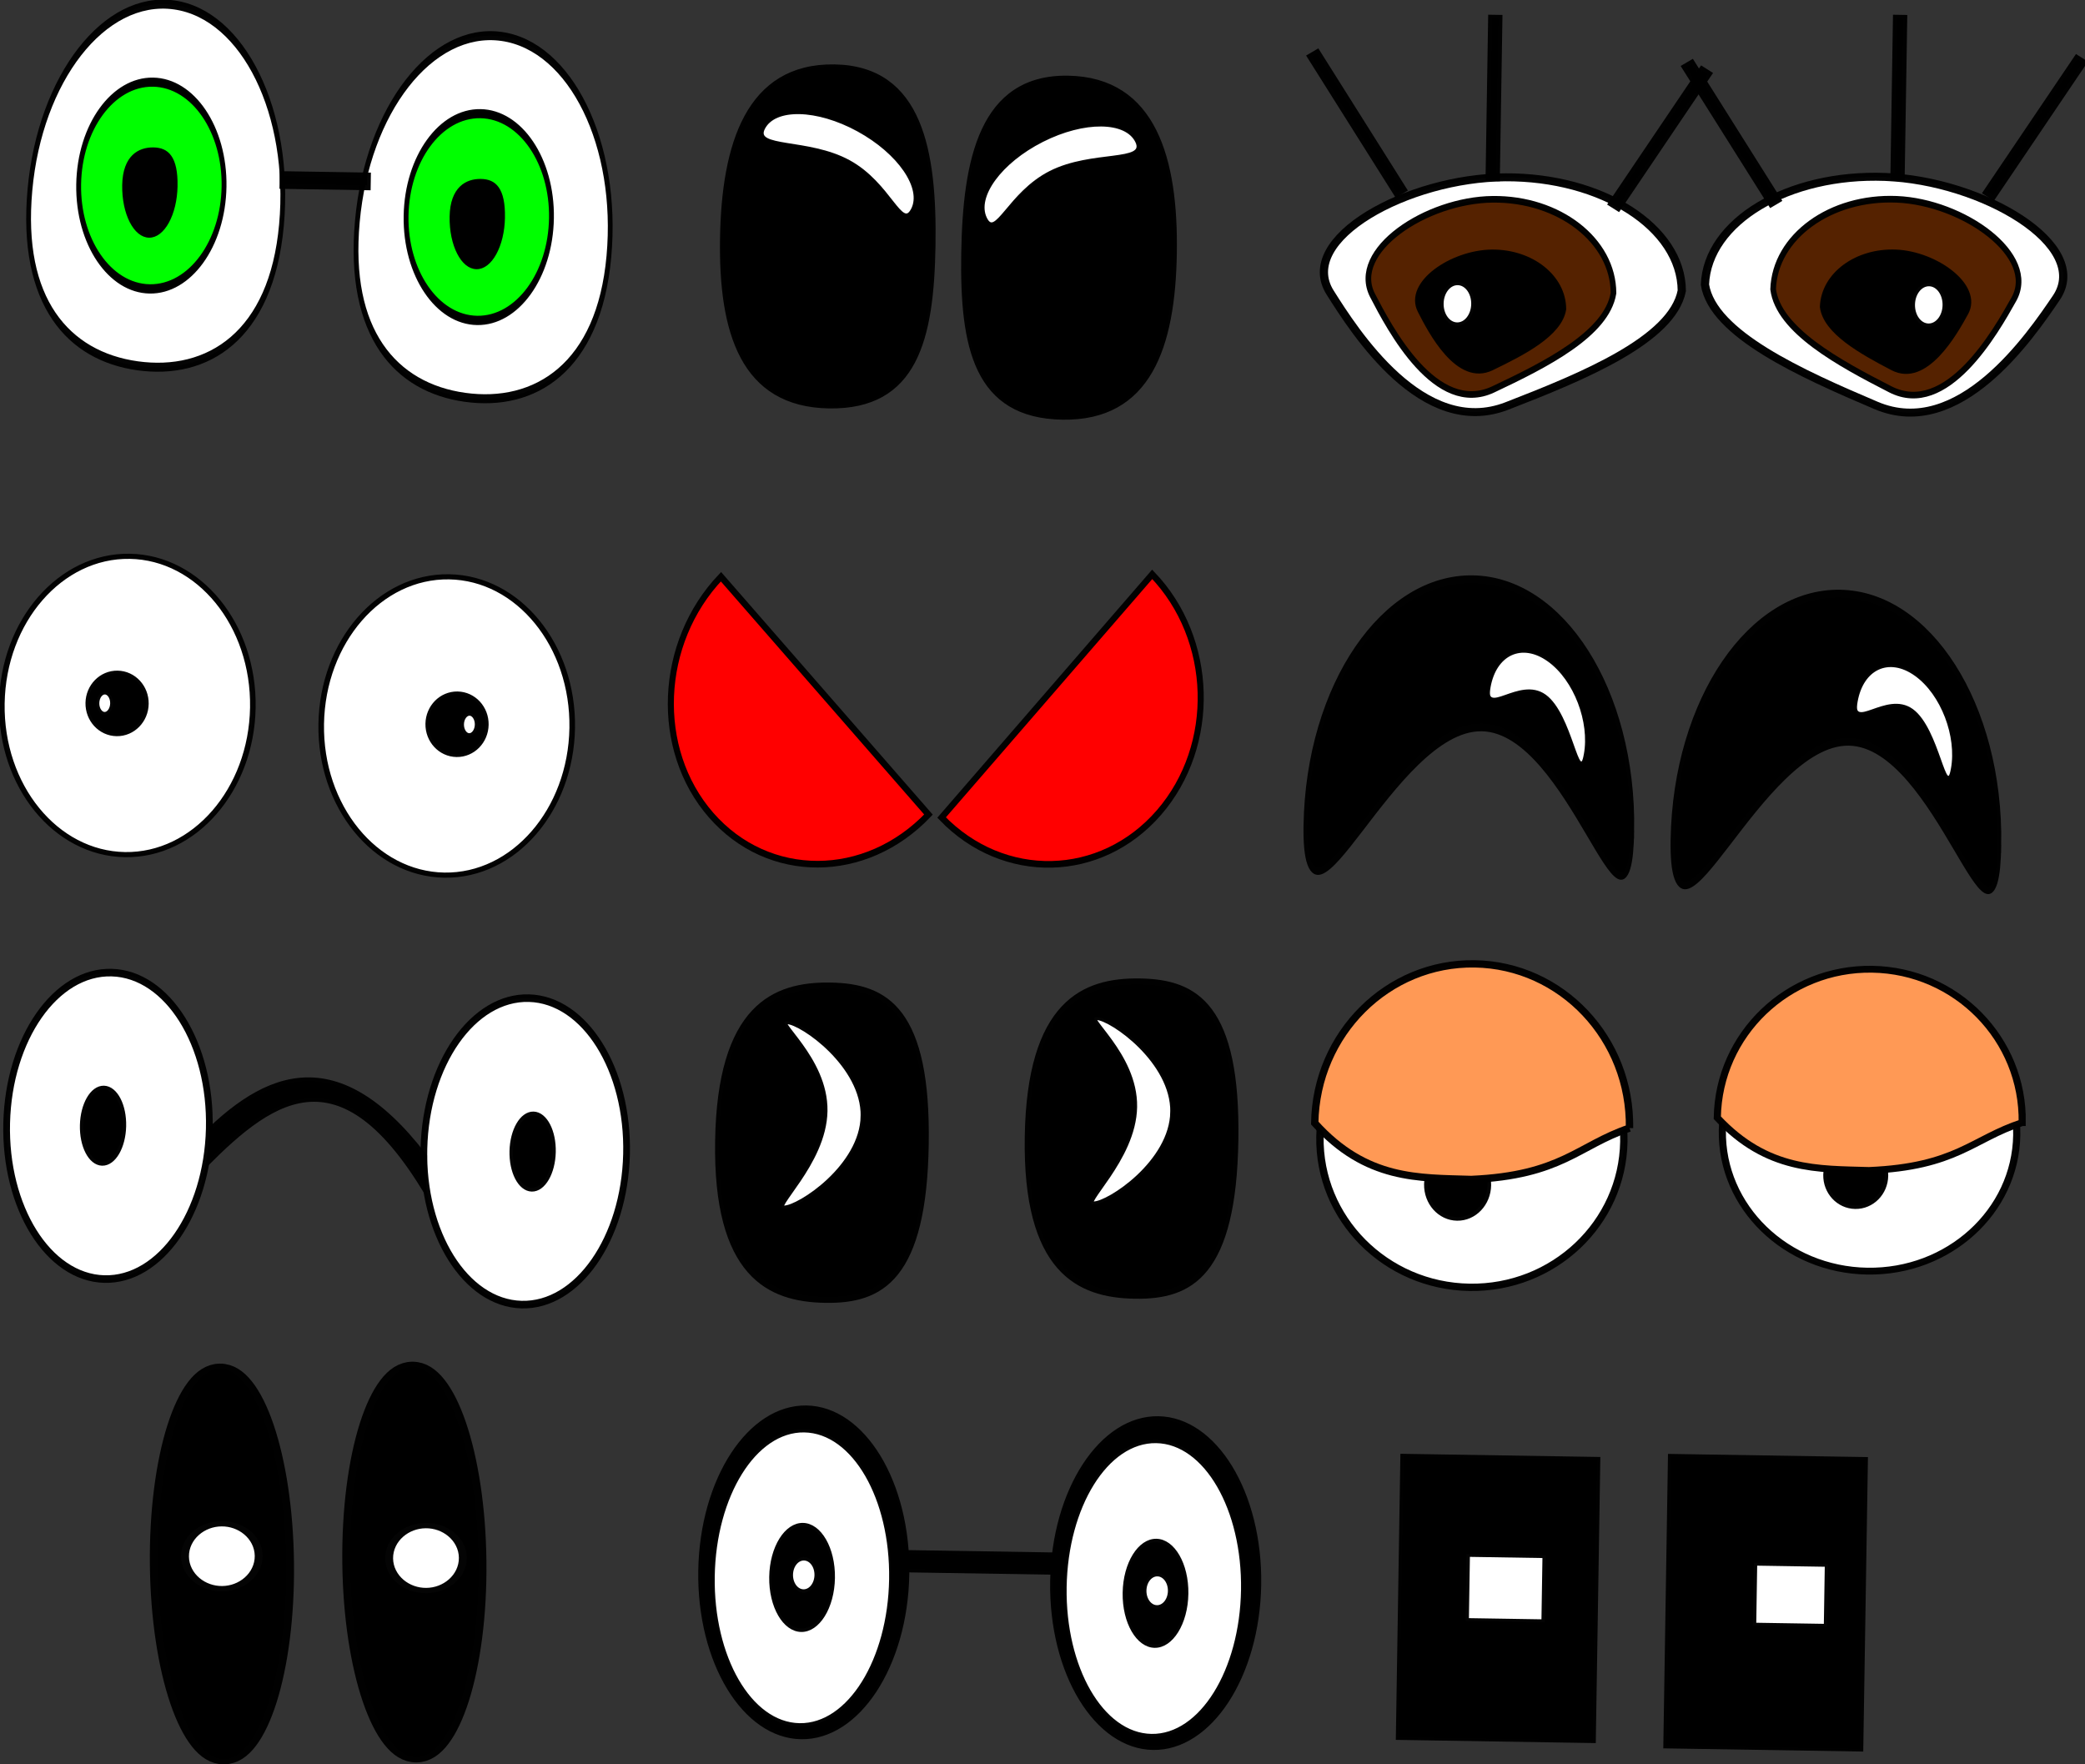 <?xml version="1.0" encoding="UTF-8" standalone="no"?>
<!-- Created with Inkscape (http://www.inkscape.org/) -->
<svg
    xmlns:inkscape="http://www.inkscape.org/namespaces/inkscape"
    xmlns:rdf="http://www.w3.org/1999/02/22-rdf-syntax-ns#"
    xmlns="http://www.w3.org/2000/svg"
    xmlns:cc="http://creativecommons.org/ns#"
    xmlns:dc="http://purl.org/dc/elements/1.1/"
    xmlns:sodipodi="http://sodipodi.sourceforge.net/DTD/sodipodi-0.dtd"
    xmlns:svg="http://www.w3.org/2000/svg"
    xmlns:ns1="http://sozi.baierouge.fr"
    xmlns:xlink="http://www.w3.org/1999/xlink"
    id="svg2"
    sodipodi:docname="eyes.pdf"
    viewBox="0 0 511.01 432.33"
    version="1.1"
    inkscape:version="0.47 r22583"
  >
  <rect x="0" y="0" width="511.01" height="432.33" fill="#333333" stroke="none"/>
  <sodipodi:namedview
      id="base"
      bordercolor="#666666"
      inkscape:pageshadow="2"
      inkscape:guide-bbox="true"
      pagecolor="#ffffff"
      inkscape:window-height="688"
      inkscape:window-maximized="1"
      inkscape:zoom="0.35"
      inkscape:window-x="0"
      showgrid="false"
      borderopacity="1.0"
      inkscape:current-layer="layer1"
      inkscape:cx="-22.960576"
      inkscape:cy="-34.566138"
      showguides="true"
      inkscape:window-y="27"
      inkscape:window-width="1022"
      inkscape:pageopacity="0.0"
      inkscape:document-units="px"
  />
  <g
      id="layer1"
      inkscape:label="Layer 1"
      inkscape:groupmode="layer"
      transform="translate(-38.821 -65.464)"
    >
    <g
        id="g3731"
        transform="matrix(1 .016 -.016 1 23.823 41.426)"
      >
      <g
          id="g2927"
          transform="matrix(.478 0 0 .642 55.478 -292.41)"
        >
        <g
            id="g2882"
            transform="matrix(.266 0 0 .373 -4.023 369.18)"
          >
          <path
              id="path2852"
              sodipodi:nodetypes="csssc"
              style="stroke-opacity:.984;color:#000000;stroke:#000000;stroke-width:9.219;fill:#ffffff"
              d="m249.12 556.25c-16.04 114.6-138.69 155.23-272.84 146.46-134.16-8.77-229.03-63.63-212.99-178.24 16.04-114.6 137.79-200.4 271.95-191.62 134.16 8.774 229.91 108.79 213.88 223.4z"
          />
          <path
              id="path2855"
              sodipodi:rx="142.85715"
              sodipodi:ry="108.57143"
              style="stroke-opacity:.984;color:#000000;stroke:#000000;stroke-width:3.882;fill:#000000"
              sodipodi:type="arc"
              d="m140 518.08c0 59.962-63.959 108.57-142.86 108.57-78.898 0-142.86-48.609-142.86-108.57 0-59.962 63.959-108.57 142.86-108.57s142.86 48.6 142.86 108.57z"
              sodipodi:cy="518.07648"
              sodipodi:cx="-2.8571429"
          />
          <path
              id="path2855-7"
              sodipodi:rx="142.85715"
              sodipodi:ry="108.57143"
              style="stroke-opacity:.984;color:#000000;stroke:#000000;stroke-width:3.882;fill:#00ff00"
              sodipodi:type="arc"
              d="m140 518.08c0 59.962-63.959 108.57-142.86 108.57-78.898 0-142.86-48.609-142.86-108.57 0-59.962 63.959-108.57 142.86-108.57s142.86 48.6 142.86 108.57z"
              transform="matrix(.961 0 0 .948 -.113 26.845)"
              sodipodi:cy="518.07648"
              sodipodi:cx="-2.8571429"
          />
          <path
              id="path2879"
              sodipodi:nodetypes="csssc"
              style="stroke-opacity:.984;color:#000000;stroke:#000000;stroke-width:3.882;fill:#000000"
              d="m45.714 518.08c0 28.403-23.025 51.429-51.429 51.429-28.403 0-51.429-23.025-51.429-51.429 0-28.403 28.74-37.143 57.143-37.143 28.406-0.01 45.717 8.73 45.717 37.14z"
          />
        </g
        >
        <g
            id="g2882-2"
            transform="matrix(.266 0 0 .373 164.07 379.21)"
          >
          <path
              id="path2852-7"
              sodipodi:nodetypes="csssc"
              style="stroke-opacity:.984;color:#000000;stroke:#000000;stroke-width:9.219;fill:#ffffff"
              d="m249.12 556.25c-16.04 114.6-138.69 155.23-272.84 146.46-134.16-8.77-229.03-63.63-212.99-178.24 16.04-114.6 137.79-200.4 271.95-191.62 134.16 8.774 229.91 108.79 213.88 223.4z"
          />
          <path
              id="path2855-2"
              sodipodi:rx="142.85715"
              sodipodi:ry="108.57143"
              style="stroke-opacity:.984;color:#000000;stroke:#000000;stroke-width:3.882;fill:#000000"
              sodipodi:type="arc"
              d="m140 518.08c0 59.962-63.959 108.57-142.86 108.57-78.898 0-142.86-48.609-142.86-108.57 0-59.962 63.959-108.57 142.86-108.57s142.86 48.6 142.86 108.57z"
              sodipodi:cy="518.07648"
              sodipodi:cx="-2.8571429"
          />
          <path
              id="path2855-7-2"
              sodipodi:rx="142.85715"
              sodipodi:ry="108.57143"
              style="stroke-opacity:.984;color:#000000;stroke:#000000;stroke-width:3.882;fill:#00ff00"
              sodipodi:type="arc"
              d="m140 518.08c0 59.962-63.959 108.57-142.86 108.57-78.898 0-142.86-48.609-142.86-108.57 0-59.962 63.959-108.57 142.86-108.57s142.86 48.6 142.86 108.57z"
              transform="matrix(.961 0 0 .948 -.113 26.845)"
              sodipodi:cy="518.07648"
              sodipodi:cx="-2.8571429"
          />
          <path
              id="path2879-6"
              sodipodi:nodetypes="csssc"
              style="stroke-opacity:.984;color:#000000;stroke:#000000;stroke-width:3.882;fill:#000000"
              d="m45.714 518.08c0 28.403-23.025 51.429-51.429 51.429-28.403 0-51.429-23.025-51.429-51.429 0-28.403 28.74-37.143 57.143-37.143 28.406-0.01 45.717 8.73 45.717 37.14z"
          />
        </g
        >
        <rect
            id="rect2925"
            style="stroke-opacity:.984;color:#000000;stroke:#000000;stroke-width:3.882;fill:#000000"
            height="2.857"
            width="42.857"
            y="558.08"
            x="62.857"
        />
      </g
      >
      <g
          id="g2978"
          transform="matrix(.334 0 0 .323 390.92 -158.1)"
        >
        <g
            id="g2946"
          >
          <path
              id="path2940"
              sodipodi:nodetypes="csssc"
              style="stroke-opacity:.984;color:#000000;stroke:#000000;stroke-width:3.882;fill:#000000"
              d="m-437.14 738.08c0 71.008-11.167 122.86-74.286 122.86-63.118 0-80-54.706-80-125.71 0-71.008 16.882-131.43 80-131.43s74.286 63.278 74.286 134.29z"
          />
          <path
              id="path2943"
              sodipodi:nodetypes="csssc"
              style="stroke-opacity:.984;color:#000000;stroke:#000000;stroke-width:2.137;fill:#ffffff"
              d="m-452.55 710.96c-7.901 16.309-16.73-19.115-47.133-35.659-30.403-16.543-70.866-7.941-62.965-24.25 7.901-16.309 38.953-16.12 69.355 0.424 30.403 16.543 48.644 43.176 40.742 59.485z"
          />
        </g
        >
        <g
            id="g2946-1"
            transform="matrix(-1 0 0 1 -851.43 5.714)"
          >
          <path
              id="path2940-0"
              sodipodi:nodetypes="csssc"
              style="stroke-opacity:.984;color:#000000;stroke:#000000;stroke-width:3.882;fill:#000000"
              d="m-437.14 738.08c0 71.008-11.167 122.86-74.286 122.86-63.118 0-80-54.706-80-125.71 0-71.008 16.882-131.43 80-131.43s74.286 63.278 74.286 134.29z"
          />
          <path
              id="path2943-6"
              sodipodi:nodetypes="csssc"
              style="stroke-opacity:.984;color:#000000;stroke:#000000;stroke-width:2.137;fill:#ffffff"
              d="m-452.55 710.96c-7.901 16.309-16.73-19.115-47.133-35.659-30.403-16.543-70.866-7.941-62.965-24.25 7.901-16.309 38.953-16.12 69.355 0.424 30.403 16.543 48.644 43.176 40.742 59.485z"
          />
        </g
        >
      </g
      >
      <g
          id="g3144"
          transform="translate(860 -777.14)"
        >
        <g
            id="g3088"
            transform="matrix(.52 0 0 .503 -251.6 445.67)"
          >
          <path
              id="path2988"
              sodipodi:nodetypes="csssc"
              style="stroke-opacity:.984;color:#000000;stroke:#000000;stroke-width:3.882;fill:#ffffff"
              d="m-345.77 834.78c-4.087 23.94-45.889 42.561-81.6 57.54-39.319 16.492-72.084-34.919-84.073-53.861-16.456-26 35.851-56.524 81.6-57.54 45.749-1.016 83.39 23.099 84.073 53.861z"
          />
          <g
              id="g3037"
              transform="matrix(.685 0 0 .831 -56.054 311.47)"
            >
            <path
                id="path2988-1"
                sodipodi:nodetypes="csssc"
                style="stroke-opacity:.984;color:#000000;stroke:#000000;stroke-width:3.882;fill:#552200"
                d="m-469.9 631.79c-4.087 23.94-45.889 42.561-81.6 57.54-39.319 16.492-72.084-34.919-84.073-53.861-16.456-26 35.851-56.524 81.6-57.54 45.749-1.016 83.39 23.099 84.073 53.861z"
            />
            <path
                id="path2988-1-5"
                sodipodi:nodetypes="csssc"
                style="stroke-opacity:.984;color:#000000;stroke:#000000;stroke-width:2.362;fill:#000000"
                d="m-503.43 641.68c-2.463 14.711-27.657 26.154-49.181 35.359-23.698 10.135-43.445-21.458-50.671-33.098-9.918-15.977 21.607-34.735 49.181-35.359 27.573-0.624 50.26 14.194 50.671 33.098z"
            />
            <path
                id="path3035"
                sodipodi:rx="11.428572"
                sodipodi:ry="12.857142"
                style="stroke-opacity:.984;color:#000000;stroke:#000000;stroke-width:3.882;fill:#ffffff"
                sodipodi:type="arc"
                d="m-565.71 639.51c0 7.101-5.117 12.857-11.429 12.857-6.312 0-11.429-5.756-11.429-12.857 0-7.101 5.117-12.857 11.429-12.857 6.312 0 11.429 5.756 11.429 12.857z"
                sodipodi:cy="639.50507"
                sodipodi:cx="-577.14288"
            />
          </g
          >
          <rect
              id="rect3042"
              style="stroke-opacity:.984;color:#000000;stroke:#000000;stroke-width:3.882;fill:#000000"
              height="77.143"
              width="2.857"
              y="703.79"
              x="-437.14"
          />
          <rect
              id="rect3042-9"
              style="stroke-opacity:.984;color:#000000;stroke:#000000;stroke-width:3.882;fill:#000000"
              transform="rotate(32.25)"
              height="77.143"
              width="2.857"
              y="795.55"
              x="102.57"
          />
          <rect
              id="rect3042-9-4"
              style="stroke-opacity:.984;color:#000000;stroke:#000000;stroke-width:3.882;fill:#000000"
              transform="matrix(-.846 .534 .534 .846 0 0)"
              height="77.143"
              width="2.857"
              y="333.33"
              x="824.43"
          />
        </g
        >
        <g
            id="g3088-9"
            transform="matrix(-.52 0 0 .503 -605.55 444.09)"
          >
          <path
              id="path2988-0"
              sodipodi:nodetypes="csssc"
              style="stroke-opacity:.984;color:#000000;stroke:#000000;stroke-width:3.882;fill:#ffffff"
              d="m-345.77 834.78c-4.087 23.94-45.889 42.561-81.6 57.54-39.319 16.492-72.084-34.919-84.073-53.861-16.456-26 35.851-56.524 81.6-57.54 45.749-1.016 83.39 23.099 84.073 53.861z"
          />
          <g
              id="g3037-9"
              transform="matrix(.685 0 0 .831 -56.054 311.47)"
            >
            <path
                id="path2988-1-1"
                sodipodi:nodetypes="csssc"
                style="stroke-opacity:.984;color:#000000;stroke:#000000;stroke-width:3.882;fill:#552200"
                d="m-469.9 631.79c-4.087 23.94-45.889 42.561-81.6 57.54-39.319 16.492-72.084-34.919-84.073-53.861-16.456-26 35.851-56.524 81.6-57.54 45.749-1.016 83.39 23.099 84.073 53.861z"
            />
            <path
                id="path2988-1-5-7"
                sodipodi:nodetypes="csssc"
                style="stroke-opacity:.984;color:#000000;stroke:#000000;stroke-width:2.362;fill:#000000"
                d="m-503.43 641.68c-2.463 14.711-27.657 26.154-49.181 35.359-23.698 10.135-43.445-21.458-50.671-33.098-9.918-15.977 21.607-34.735 49.181-35.359 27.573-0.624 50.26 14.194 50.671 33.098z"
            />
            <path
                id="path3035-7"
                sodipodi:rx="11.428572"
                sodipodi:ry="12.857142"
                style="stroke-opacity:.984;color:#000000;stroke:#000000;stroke-width:3.882;fill:#ffffff"
                sodipodi:type="arc"
                d="m-565.71 639.51c0 7.101-5.117 12.857-11.429 12.857-6.312 0-11.429-5.756-11.429-12.857 0-7.101 5.117-12.857 11.429-12.857 6.312 0 11.429 5.756 11.429 12.857z"
                sodipodi:cy="639.50507"
                sodipodi:cx="-577.14288"
            />
          </g
          >
          <rect
              id="rect3042-1"
              style="stroke-opacity:.984;color:#000000;stroke:#000000;stroke-width:3.882;fill:#000000"
              height="77.143"
              width="2.857"
              y="703.79"
              x="-437.14"
          />
          <rect
              id="rect3042-9-1"
              style="stroke-opacity:.984;color:#000000;stroke:#000000;stroke-width:3.882;fill:#000000"
              transform="rotate(32.25)"
              height="77.143"
              width="2.857"
              y="795.55"
              x="102.57"
          />
          <rect
              id="rect3042-9-4-5"
              style="stroke-opacity:.984;color:#000000;stroke:#000000;stroke-width:3.882;fill:#000000"
              transform="matrix(-.846 .534 .534 .846 0 0)"
              height="77.143"
              width="2.857"
              y="333.33"
              x="824.43"
          />
        </g
        >
      </g
      >
      <g
          id="g3206"
          transform="matrix(.804 0 0 .661 527.27 -261.6)"
        >
        <g
            id="g3170"
            transform="matrix(.439 0 0 .49 -355.49 381.94)"
          >
          <path
              id="path3164"
              sodipodi:rx="87.14286"
              sodipodi:ry="112.85714"
              style="stroke-opacity:.984;color:#000000;stroke:#000000;stroke-width:3.882;fill:#ffffff"
              sodipodi:type="arc"
              d="m-457.14 633.79c0 62.329-39.015 112.86-87.143 112.86s-87.143-50.528-87.143-112.86c0-62.329 39.015-112.86 87.143-112.86s87.143 50.528 87.143 112.86z"
              sodipodi:cy="633.79077"
              sodipodi:cx="-544.28571"
          />
          <path
              id="path3166"
              sodipodi:rx="20"
              sodipodi:ry="22.857143"
              style="stroke-opacity:.984;color:#000000;stroke:#000000;stroke-width:3.882;fill:#000000"
              sodipodi:type="arc"
              d="m-531.43 632.36c0 12.624-8.954 22.857-20 22.857s-20-10.234-20-22.857c0-12.624 8.954-22.857 20-22.857s20 10.233 20 22.857z"
              sodipodi:cy="632.36218"
              sodipodi:cx="-551.42859"
          />
          <path
              id="path3168"
              sodipodi:rx="5.7142859"
              sodipodi:ry="8.5714283"
              style="stroke-opacity:.984;color:#000000;stroke:#000000;stroke-width:3.882;fill:#ffffff"
              sodipodi:type="arc"
              d="m-554.29 632.36c0 4.734-2.558 8.571-5.714 8.571s-5.714-3.838-5.714-8.571c0-4.734 2.558-8.571 5.714-8.571s5.714 3.838 5.714 8.571z"
              sodipodi:cy="632.36218"
              sodipodi:cx="-560"
          />
        </g
        >
        <g
            id="g3170-9"
            transform="matrix(-.439 0 0 .49 -735.94 387.65)"
          >
          <path
              id="path3164-7"
              sodipodi:rx="87.14286"
              sodipodi:ry="112.85714"
              style="stroke-opacity:.984;color:#000000;stroke:#000000;stroke-width:3.882;fill:#ffffff"
              sodipodi:type="arc"
              d="m-457.14 633.79c0 62.329-39.015 112.86-87.143 112.86s-87.143-50.528-87.143-112.86c0-62.329 39.015-112.86 87.143-112.86s87.143 50.528 87.143 112.86z"
              sodipodi:cy="633.79077"
              sodipodi:cx="-544.28571"
          />
          <path
              id="path3166-7"
              sodipodi:rx="20"
              sodipodi:ry="22.857143"
              style="stroke-opacity:.984;color:#000000;stroke:#000000;stroke-width:3.882;fill:#000000"
              sodipodi:type="arc"
              d="m-531.43 632.36c0 12.624-8.954 22.857-20 22.857s-20-10.234-20-22.857c0-12.624 8.954-22.857 20-22.857s20 10.233 20 22.857z"
              sodipodi:cy="632.36218"
              sodipodi:cx="-551.42859"
          />
          <path
              id="path3168-6"
              sodipodi:rx="5.7142859"
              sodipodi:ry="8.5714283"
              style="stroke-opacity:.984;color:#000000;stroke:#000000;stroke-width:3.882;fill:#ffffff"
              sodipodi:type="arc"
              d="m-554.29 632.36c0 4.734-2.558 8.571-5.714 8.571s-5.714-3.838-5.714-8.571c0-4.734 2.558-8.571 5.714-8.571s5.714 3.838 5.714 8.571z"
              sodipodi:cy="632.36218"
              sodipodi:cx="-560"
          />
        </g
        >
      </g
      >
      <g
          id="g3242"
          transform="matrix(.382 -.011 .004 .419 432.88 -100.97)"
        >
        <path
            id="path3216"
            sodipodi:rx="97.14286"
            sodipodi:ry="100"
            style="stroke-opacity:.984;color:#000000;stroke:#000000;stroke-width:3.882;fill:#ff0000"
            sodipodi:type="arc"
            d="m-502.86 666.65c0 55.228-43.492 100-97.143 100s-97.143-44.772-97.143-100v-0l97.143 0z"
            transform="matrix(.69 .724 -.724 .69 332.72 656.44)"
            sodipodi:cy="666.64789"
            sodipodi:cx="-600"
            sodipodi:end="3.1415927"
            sodipodi:start="0"
        />
        <path
            id="path3216-7"
            sodipodi:rx="97.14286"
            sodipodi:ry="100"
            style="stroke-opacity:.984;color:#000000;stroke:#000000;stroke-width:3.882;fill:#ff0000"
            sodipodi:type="arc"
            d="m-502.86 666.65c0 55.228-43.492 100-97.143 100s-97.143-44.772-97.143-100v-0l97.143 0z"
            transform="matrix(-.69 .724 .724 .69 -1318.1 658.27)"
            sodipodi:cy="666.64789"
            sodipodi:cx="-600"
            sodipodi:end="3.1415927"
            sodipodi:start="0"
        />
      </g
      >
      <g
          id="g3303"
          transform="translate(977.14 -480)"
        >
        <g
            id="g3271"
            transform="matrix(.486 0 0 1 -328.53 0)"
          >
          <path
              id="path3246"
              sodipodi:nodetypes="csssc"
              style="stroke-opacity:.984;color:#000000;stroke:#000000;stroke-width:3.882;fill:#000000"
              d="m-474.29 700.93c0 33.137-30.743-25.714-75.714-25.714-44.972 0-87.143 58.851-87.143 25.714s36.457-60 81.429-60 81.429 26.863 81.429 60z"
          />
          <path
              id="path3246-8"
              sodipodi:nodetypes="csssc"
              style="stroke-opacity:.984;color:#000000;stroke:#000000;stroke-width:1.122;fill:#ffffff"
              d="m-497.8 682.55c-2.809 8.326-7.002-9.559-20.432-14.09-13.431-4.531-31.014 6.006-28.205-2.319 2.809-8.326 15.974-11.402 29.405-6.871 13.431 4.531 22.042 14.954 19.233 23.28z"
          />
        </g
        >
        <g
            id="g3271-5"
            transform="matrix(.486 0 0 1 -238.53 2.083)"
          >
          <path
              id="path3246-0"
              sodipodi:nodetypes="csssc"
              style="stroke-opacity:.984;color:#000000;stroke:#000000;stroke-width:3.882;fill:#000000"
              d="m-474.29 700.93c0 33.137-30.743-25.714-75.714-25.714-44.972 0-87.143 58.851-87.143 25.714s36.457-60 81.429-60 81.429 26.863 81.429 60z"
          />
          <path
              id="path3246-8-9"
              sodipodi:nodetypes="csssc"
              style="stroke-opacity:.984;color:#000000;stroke:#000000;stroke-width:1.122;fill:#ffffff"
              d="m-497.8 682.55c-2.809 8.326-7.002-9.559-20.432-14.09-13.431-4.531-31.014 6.006-28.205-2.319 2.809-8.326 15.974-11.402 29.405-6.871 13.431 4.531 22.042 14.954 19.233 23.28z"
          />
        </g
        >
      </g
      >
      <g
          id="g3369"
          transform="matrix(-.424 -.005 .004 -.478 -96.851 605.29)"
        >
        <g
            id="g3340"
          >
          <path
              id="path3313"
              sodipodi:rx="58.57143"
              sodipodi:ry="78.571426"
              style="stroke-opacity:.984;color:#000000;stroke:#000000;stroke-width:3.882;fill:#ffffff"
              sodipodi:type="arc"
              d="m-508.57 636.65c0 43.394-26.223 78.571-58.571 78.571s-58.571-35.178-58.571-78.571c0-43.394 26.223-78.571 58.571-78.571s58.571 35.178 58.571 78.571z"
              transform="translate(-5.714)"
              sodipodi:cy="636.64789"
              sodipodi:cx="-567.14288"
          />
          <path
              id="rect3315"
              sodipodi:nodetypes="ccccc"
              style="stroke-opacity:.984;color:#000000;stroke:#000000;stroke-width:3.882;fill:#000000"
              d="m-514.29 618.08c54.558 73.469 94.643 38.393 134.29 0v14.286c-38.72 39.274-80.459 58.924-134.29 0v-14.286z"
          />
          <path
              id="path3313-6"
              sodipodi:rx="58.57143"
              sodipodi:ry="78.571426"
              style="stroke-opacity:.984;color:#000000;stroke:#000000;stroke-width:3.882;fill:#ffffff"
              sodipodi:type="arc"
              d="m-508.57 636.65c0 43.394-26.223 78.571-58.571 78.571s-58.571-35.178-58.571-78.571c0-43.394 26.223-78.571 58.571-78.571s58.571 35.178 58.571 78.571z"
              transform="translate(235.71 7.143)"
              sodipodi:cy="636.64789"
              sodipodi:cx="-567.14288"
          />
        </g
        >
        <path
            id="path3345"
            sodipodi:rx="11.428572"
            sodipodi:ry="18.571428"
            style="stroke-opacity:.984;color:#000000;stroke:#000000;stroke-width:3.882;fill:#000000"
            sodipodi:type="arc"
            d="m-565.71 636.65c0 10.257-5.117 18.571-11.429 18.571-6.312 0-11.429-8.315-11.429-18.571 0-10.257 5.117-18.571 11.429-18.571 6.312 0 11.429 8.315 11.429 18.571z"
            transform="translate(0 0)"
            sodipodi:cy="636.64789"
            sodipodi:cx="-577.14288"
        />
        <path
            id="path3345-3"
            sodipodi:rx="11.428572"
            sodipodi:ry="18.571428"
            style="stroke-opacity:.984;color:#000000;stroke:#000000;stroke-width:3.882;fill:#000000"
            sodipodi:type="arc"
            d="m-565.71 636.65c0 10.257-5.117 18.571-11.429 18.571-6.312 0-11.429-8.315-11.429-18.571 0-10.257 5.117-18.571 11.429-18.571 6.312 0 11.429 8.315 11.429 18.571z"
            transform="translate(248.57 7.143)"
            sodipodi:cy="636.64789"
            sodipodi:cx="-577.14288"
        />
      </g
      >
      <g
          id="g3415"
          transform="matrix(.9 0 0 .777 693.13 -166.4)"
        >
        <g
            id="g3383"
            transform="matrix(.56 0 0 1 -251.51 8.571)"
          >
          <path
              id="path3377"
              sodipodi:nodetypes="csssc"
              style="stroke-opacity:.984;color:#000000;stroke:#000000;stroke-width:3.882;fill:#000000"
              d="m-437.14 592.36c0 41.027-19.529 48.571-47.143 48.571s-52.857-7.545-52.857-48.571c0-41.027 25.243-48.571 52.857-48.571s47.143 7.545 47.143 48.571z"
          />
          <path
              id="path3380"
              sodipodi:nodetypes="csssc"
              style="stroke-opacity:.984;color:#000000;stroke:#000000;stroke-width:1.899;fill:#ffffff"
              d="m-467.58 583.79c0 16.327-30.586 29.563-37.488 29.563-6.901 0 19.438-14.643 19.438-30.97s-26.339-28.155-19.438-28.155c6.901 0 37.488 13.236 37.488 29.563z"
          />
        </g
        >
        <g
            id="g3383-4"
            transform="matrix(.56 0 0 1 -167.23 5.714)"
          >
          <path
              id="path3377-8"
              sodipodi:nodetypes="csssc"
              style="stroke-opacity:.984;color:#000000;stroke:#000000;stroke-width:3.882;fill:#000000"
              d="m-437.14 592.36c0 41.027-19.529 48.571-47.143 48.571s-52.857-7.545-52.857-48.571c0-41.027 25.243-48.571 52.857-48.571s47.143 7.545 47.143 48.571z"
          />
          <path
              id="path3380-1"
              sodipodi:nodetypes="csssc"
              style="stroke-opacity:.984;color:#000000;stroke:#000000;stroke-width:1.899;fill:#ffffff"
              d="m-467.58 583.79c0 16.327-30.586 29.563-37.488 29.563-6.901 0 19.438-14.643 19.438-30.97s-26.339-28.155-19.438-28.155c6.901 0 37.488 13.236 37.488 29.563z"
          />
        </g
        >
      </g
      >
      <g
          id="g3471"
          transform="matrix(.911 0 0 .934 649.79 -287.59)"
        >
        <g
            id="g3435"
            transform="matrix(.511 0 0 .495 -165.66 336.34)"
          >
          <path
              id="path3423"
              sodipodi:rx="80"
              sodipodi:ry="78.571426"
              style="stroke-opacity:.984;color:#000000;stroke:#000000;stroke-width:3.882;fill:#ffffff"
              sodipodi:type="arc"
              d="m-174.29 585.22c0 43.394-35.817 78.571-80 78.571s-80-35.178-80-78.571c0-43.394 35.817-78.571 80-78.571s80 35.178 80 78.571z"
              sodipodi:cy="585.2193"
              sodipodi:cx="-254.28572"
          />
          <path
              id="path3427"
              sodipodi:rx="15.714286"
              sodipodi:ry="17.142857"
              style="stroke-opacity:.984;color:#000000;stroke:#000000;stroke-width:3.882;fill:#000000"
              sodipodi:type="arc"
              d="m-245.71 609.51c0 9.468-7.035 17.143-15.714 17.143-8.679 0-15.714-7.675-15.714-17.143 0-9.468 7.035-17.143 15.714-17.143 8.679 0 15.714 7.675 15.714 17.143z"
              sodipodi:cy="609.50507"
              sodipodi:cx="-261.42856"
          />
          <path
              id="path3425"
              sodipodi:nodetypes="cscccc"
              style="stroke-opacity:.984;color:#000000;stroke:#000000;stroke-width:3.882;fill:#ff9955"
              transform="matrix(1 0 0 -1 540 1170.4)"
              d="m-711.43 592.36c0 47.339-37.096 85.714-82.857 85.714s-82.857-38.376-82.857-85.714c27.619-29.936 55.238-28.15 82.857-28.571 47.519 2.89 55.837 18.848 82.857 28.571z"
          />
        </g
        >
        <g
            id="g3435-0"
            transform="matrix(.495 0 0 .462 -62.802 352.33)"
          >
          <path
              id="path3423-3"
              sodipodi:rx="80"
              sodipodi:ry="78.571426"
              style="stroke-opacity:.984;color:#000000;stroke:#000000;stroke-width:3.882;fill:#ffffff"
              sodipodi:type="arc"
              d="m-174.29 585.22c0 43.394-35.817 78.571-80 78.571s-80-35.178-80-78.571c0-43.394 35.817-78.571 80-78.571s80 35.178 80 78.571z"
              sodipodi:cy="585.2193"
              sodipodi:cx="-254.28572"
          />
          <path
              id="path3427-0"
              sodipodi:rx="15.714286"
              sodipodi:ry="17.142857"
              style="stroke-opacity:.984;color:#000000;stroke:#000000;stroke-width:3.882;fill:#000000"
              sodipodi:type="arc"
              d="m-245.71 609.51c0 9.468-7.035 17.143-15.714 17.143-8.679 0-15.714-7.675-15.714-17.143 0-9.468 7.035-17.143 15.714-17.143 8.679 0 15.714 7.675 15.714 17.143z"
              sodipodi:cy="609.50507"
              sodipodi:cx="-261.42856"
          />
          <path
              id="path3425-4"
              sodipodi:nodetypes="cscccc"
              style="stroke-opacity:.984;color:#000000;stroke:#000000;stroke-width:3.882;fill:#ff9955"
              transform="matrix(1 0 0 -1 540 1170.4)"
              d="m-711.43 592.36c0 47.339-37.096 85.714-82.857 85.714s-82.857-38.376-82.857-85.714c27.619-29.936 55.238-28.15 82.857-28.571 47.519 2.89 55.837 18.848 82.857 28.571z"
          />
        </g
        >
      </g
      >
      <g
          id="g3534"
          transform="matrix(-1 .026 -.018 -.669 -668.89 672.86)"
        >
        <path
            id="path3484"
            sodipodi:rx="15.714286"
            sodipodi:ry="71.428574"
            style="stroke-opacity:.984;color:#000000;stroke:#000000;stroke-width:3.882;fill:#000000"
            sodipodi:type="arc"
            d="m-782.86 369.51c0 39.449-7.035 71.429-15.714 71.429-8.679 0-15.714-31.98-15.714-71.429s7.035-71.429 15.714-71.429c8.679 0 15.714 31.98 15.714 71.429z"
            sodipodi:cy="369.50504"
            sodipodi:cx="-798.57141"
        />
        <path
            id="path3484-4"
            sodipodi:rx="15.714286"
            sodipodi:ry="71.428574"
            style="stroke-opacity:.984;color:#000000;stroke:#000000;stroke-width:3.882;fill:#000000"
            sodipodi:type="arc"
            d="m-782.86 369.51c0 39.449-7.035 71.429-15.714 71.429-8.679 0-15.714-31.98-15.714-71.429s7.035-71.429 15.714-71.429c8.679 0 15.714 31.98 15.714 71.429z"
            transform="translate(47.143 0)"
            sodipodi:cy="369.50504"
            sodipodi:cx="-798.57141"
        />
        <path
            id="path3510"
            sodipodi:rx="10"
            sodipodi:ry="12.857142"
            style="stroke-opacity:.984;color:#000000;stroke:#000000;stroke-width:3.882;fill:#ffffff"
            sodipodi:type="arc"
            d="m-791.43 370.93c0 7.101-4.477 12.857-10 12.857s-10-5.756-10-12.857c0-7.101 4.477-12.857 10-12.857s10 5.756 10 12.857z"
            sodipodi:cy="370.93362"
            sodipodi:cx="-801.42859"
        />
        <path
            id="path3510-4"
            sodipodi:rx="10"
            sodipodi:ry="12.857142"
            style="stroke-opacity:.984;color:#000000;stroke:#000000;stroke-width:3.882;fill:#ffffff"
            sodipodi:type="arc"
            d="m-791.43 370.93c0 7.101-4.477 12.857-10 12.857s-10-5.756-10-12.857c0-7.101 4.477-12.857 10-12.857s10 5.756 10 12.857z"
            transform="translate(50 1.429)"
            sodipodi:cy="370.93362"
            sodipodi:cx="-801.42859"
        />
      </g
      >
      <g
          id="g3702"
          transform="matrix(.277 0 0 .438 395.77 71.347)"
        >
        <path
            id="path3540-4"
            sodipodi:rx="91.428574"
            sodipodi:ry="91.428574"
            style="stroke-opacity:.984;color:#000000;stroke:#000000;stroke-width:3.882;fill:#000000"
            sodipodi:type="arc"
            d="m-637.14 672.36c0 50.495-40.934 91.429-91.429 91.429s-91.429-40.934-91.429-91.429 40.934-91.429 91.429-91.429 91.429 40.934 91.429 91.429z"
            transform="translate(88.571 91.429)"
            sodipodi:cy="672.36218"
            sodipodi:cx="-728.57141"
        />
        <path
            id="path3540"
            sodipodi:rx="91.428574"
            sodipodi:ry="91.428574"
            style="stroke-opacity:.984;color:#000000;stroke:#000000;stroke-width:3.882;fill:#ffffff"
            sodipodi:type="arc"
            d="m-637.14 672.36c0 50.495-40.934 91.429-91.429 91.429s-91.429-40.934-91.429-91.429 40.934-91.429 91.429-91.429 91.429 40.934 91.429 91.429z"
            transform="matrix(.862 0 0 .909 -13.533 155.68)"
            sodipodi:cy="672.36218"
            sodipodi:cx="-728.57141"
        />
        <path
            id="path3540-4-7"
            sodipodi:rx="91.428574"
            sodipodi:ry="91.428574"
            style="stroke-opacity:.984;color:#000000;stroke:#000000;stroke-width:3.882;fill:#000000"
            sodipodi:type="arc"
            d="m-637.14 672.36c0 50.495-40.934 91.429-91.429 91.429s-91.429-40.934-91.429-91.429 40.934-91.429 91.429-91.429 91.429 40.934 91.429 91.429z"
            transform="translate(400 94.286)"
            sodipodi:cy="672.36218"
            sodipodi:cx="-728.57141"
        />
        <path
            id="path3540-6"
            sodipodi:rx="91.428574"
            sodipodi:ry="91.428574"
            style="stroke-opacity:.984;color:#000000;stroke:#000000;stroke-width:3.882;fill:#ffffff"
            sodipodi:type="arc"
            d="m-637.14 672.36c0 50.495-40.934 91.429-91.429 91.429s-91.429-40.934-91.429-91.429 40.934-91.429 91.429-91.429 91.429 40.934 91.429 91.429z"
            transform="matrix(.862 0 0 .909 297.9 158.53)"
            sodipodi:cy="672.36218"
            sodipodi:cx="-728.57141"
        />
        <rect
            id="rect3589"
            style="stroke-opacity:.984;color:#000000;stroke:#000000;stroke-width:3.882;fill:#000000"
            height="8.571"
            width="137.14"
            y="752.36"
            x="-551.43"
        />
        <g
            id="g3595"
          >
          <path
              id="path3591"
              sodipodi:rx="27.142857"
              sodipodi:ry="28.571428"
              style="stroke-opacity:.984;color:#000000;stroke:#000000;stroke-width:3.882;fill:#000000"
              sodipodi:type="arc"
              d="m-614.29 766.65c0 15.78-12.152 28.571-27.143 28.571s-27.143-12.792-27.143-28.571c0-15.78 12.152-28.571 27.143-28.571s27.143 12.792 27.143 28.571z"
              sodipodi:cy="766.64789"
              sodipodi:cx="-641.42859"
          />
          <path
              id="path3593"
              sodipodi:rx="11.428572"
              sodipodi:ry="10"
              style="stroke-opacity:.984;color:#000000;stroke:#000000;stroke-width:3.882;fill:#ffffff"
              sodipodi:type="arc"
              d="m-628.57 765.22c0 5.523-5.117 10-11.429 10-6.312 0-11.429-4.477-11.429-10s5.117-10 11.429-10c6.312 0 11.429 4.477 11.429 10z"
              sodipodi:cy="765.2193"
              sodipodi:cx="-640"
          />
        </g
        >
        <g
            id="g3595-3"
            transform="translate(312.86 5.714)"
          >
          <path
              id="path3591-1"
              sodipodi:rx="27.142857"
              sodipodi:ry="28.571428"
              style="stroke-opacity:.984;color:#000000;stroke:#000000;stroke-width:3.882;fill:#000000"
              sodipodi:type="arc"
              d="m-614.29 766.65c0 15.78-12.152 28.571-27.143 28.571s-27.143-12.792-27.143-28.571c0-15.78 12.152-28.571 27.143-28.571s27.143 12.792 27.143 28.571z"
              sodipodi:cy="766.64789"
              sodipodi:cx="-641.42859"
          />
          <path
              id="path3593-7"
              sodipodi:rx="11.428572"
              sodipodi:ry="10"
              style="stroke-opacity:.984;color:#000000;stroke:#000000;stroke-width:3.882;fill:#ffffff"
              sodipodi:type="arc"
              d="m-628.57 765.22c0 5.523-5.117 10-11.429 10-6.312 0-11.429-4.477-11.429-10s5.117-10 11.429-10c6.312 0 11.429 4.477 11.429 10z"
              sodipodi:cy="765.2193"
              sodipodi:cx="-640"
          />
        </g
        >
      </g
      >
      <g
          id="g3725"
          transform="matrix(.425 0 0 .359 746.32 224.08)"
        >
        <rect
            id="rect3715"
            style="stroke-opacity:.984;color:#000000;stroke:#000000;stroke-width:3.882;fill:#000000"
            height="191.43"
            width="111.43"
            y="420.93"
            x="-897.14"
        />
        <rect
            id="rect3717"
            style="stroke-opacity:.984;color:#000000;stroke:#000000;stroke-width:3.882;fill:#000000"
            height="197.14"
            width="111.43"
            y="418.08"
            x="-742.86"
        />
        <rect
            id="rect3721"
            style="stroke-opacity:.984;color:#000000;stroke:#000000;stroke-width:3.882;fill:#ffffff"
            height="45.714"
            width="45.714"
            y="486.65"
            x="-860"
        />
        <rect
            id="rect3723"
            style="stroke-opacity:.984;color:#000000;stroke:#000000;stroke-width:3.882;fill:#ffffff"
            height="42.857"
            width="42.857"
            y="489.51"
            x="-694.29"
        />
      </g
      >
    </g
    >
  </g
  >
</svg
>
